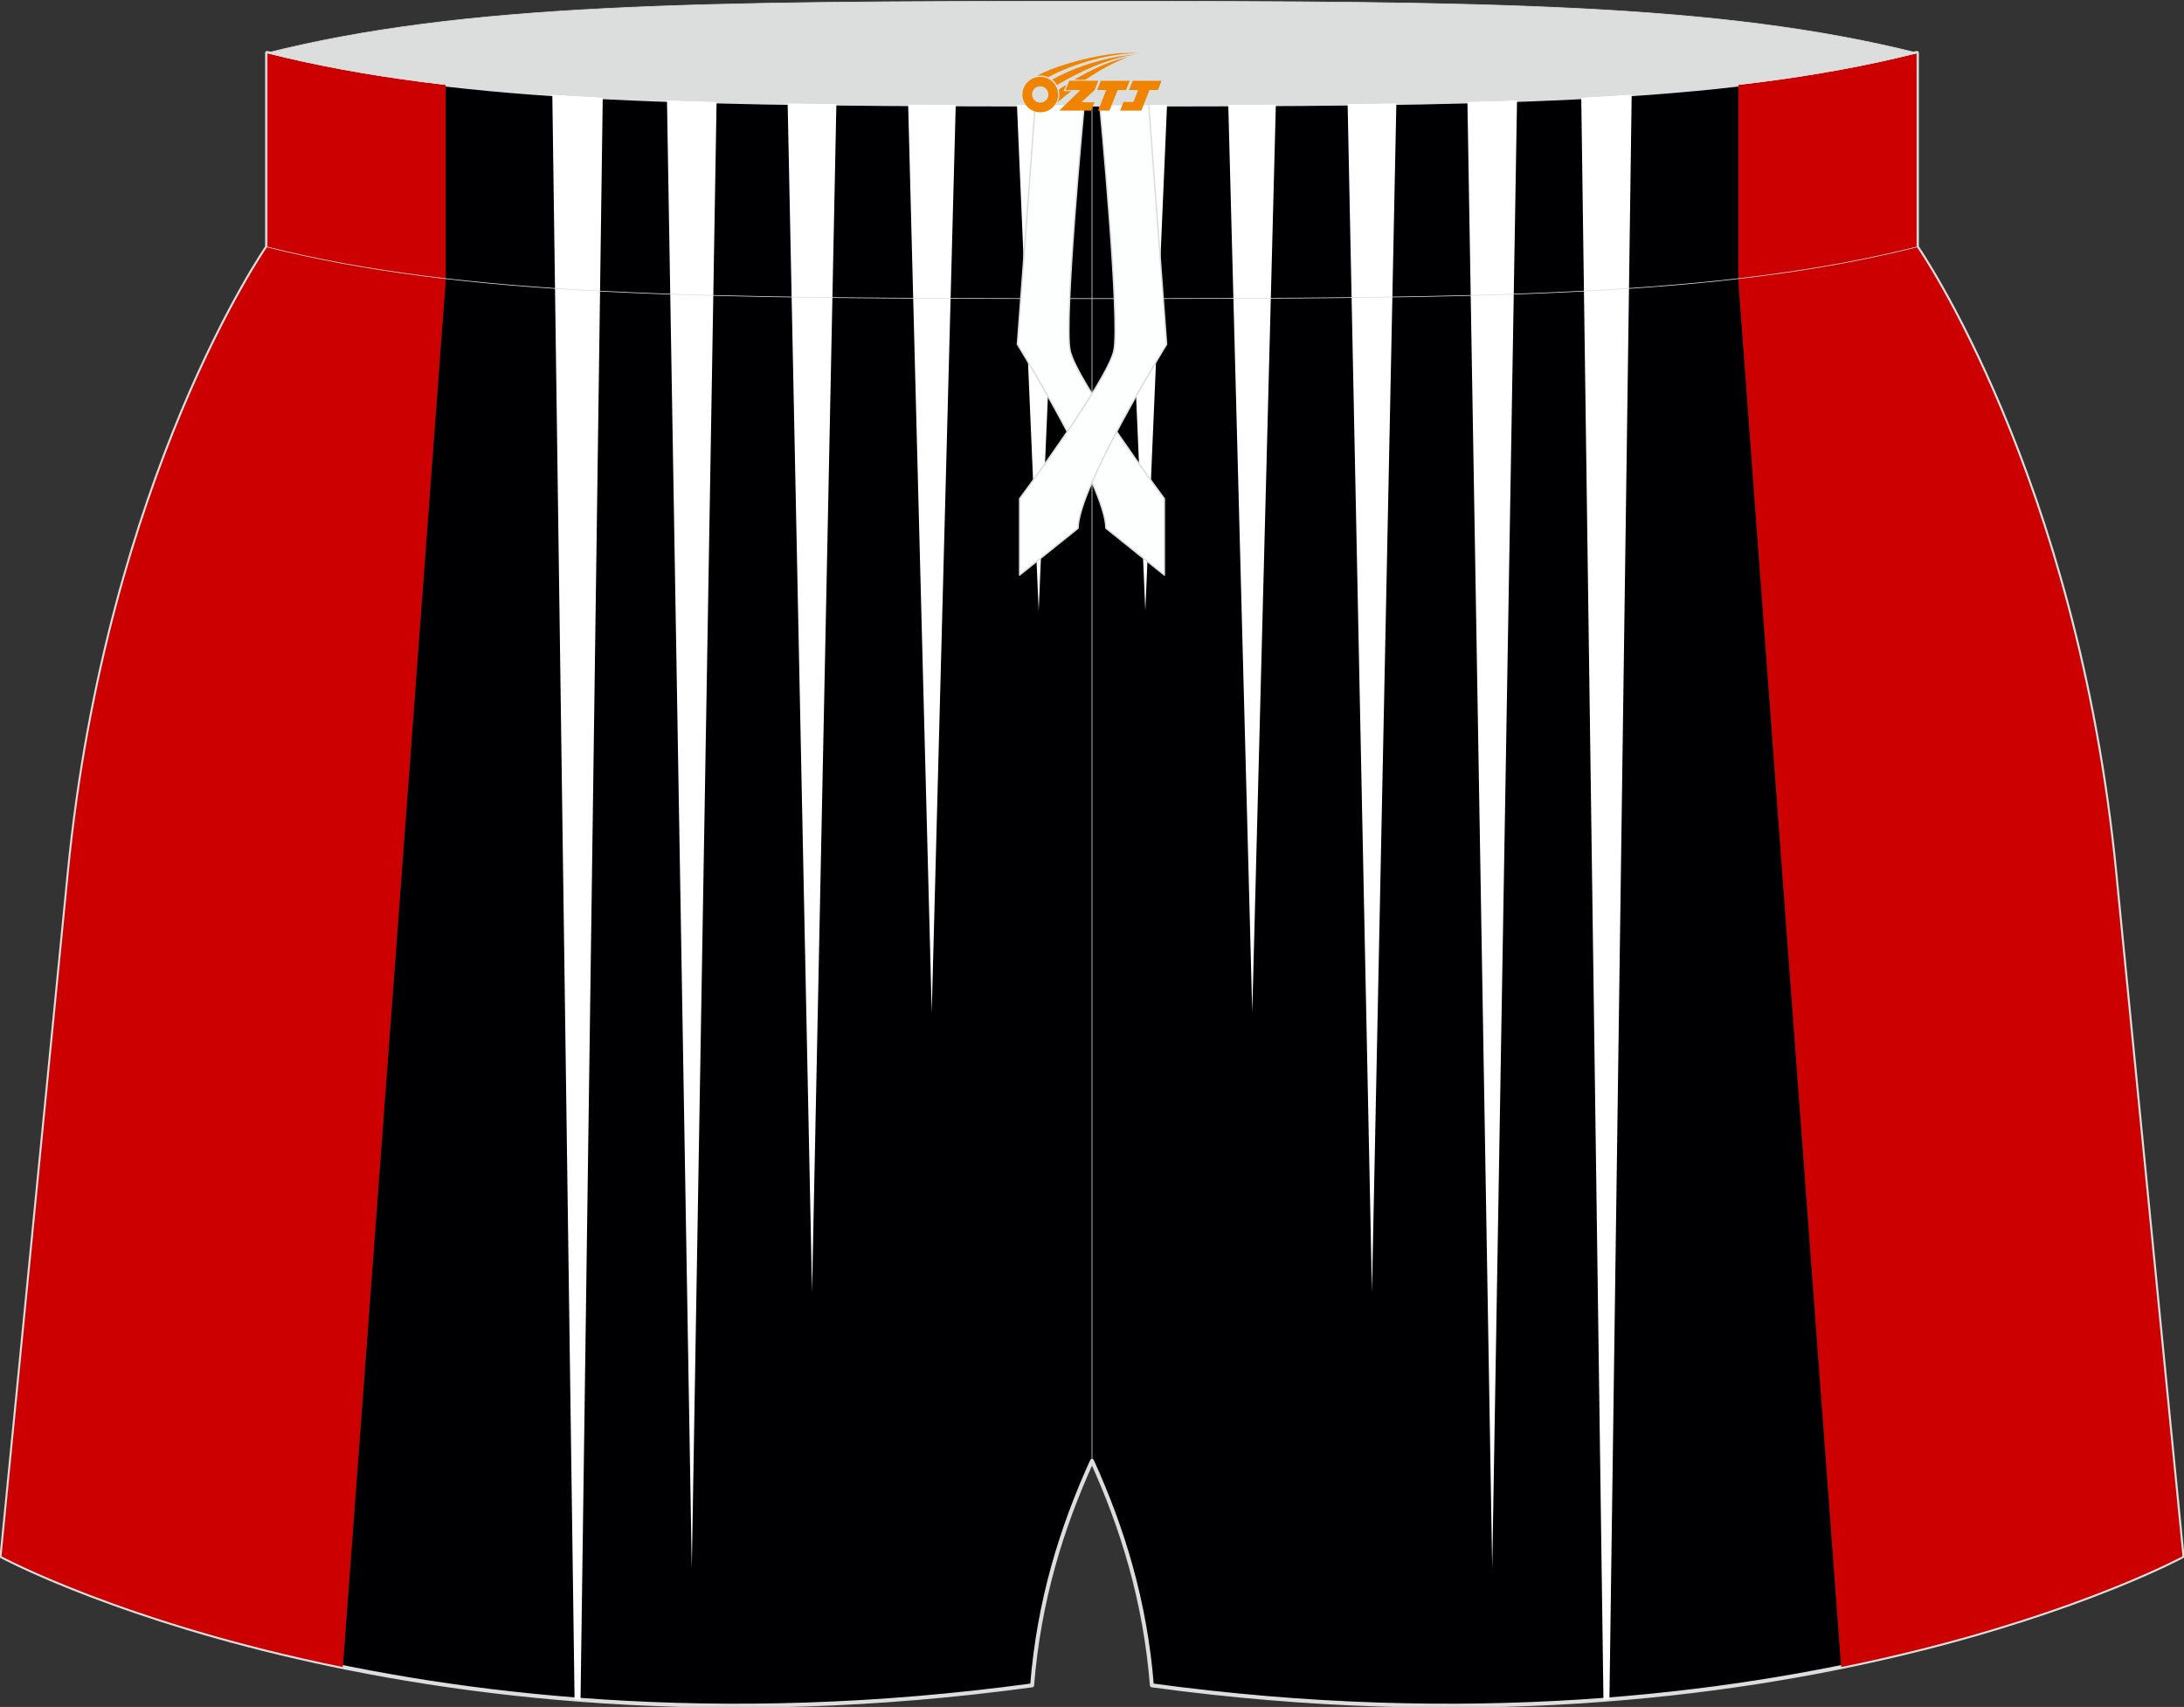<?xml version="1.0" encoding="utf-8"?>
<!-- Generator: Adobe Illustrator 22.0.0, SVG Export Plug-In . SVG Version: 6.00 Build 0)  -->
<svg xmlns="http://www.w3.org/2000/svg" xmlns:xlink="http://www.w3.org/1999/xlink" version="1.1" id="图层_1" x="0px" y="0px" width="376.8px" height="294.5px" viewBox="0 0 376.8 294.5" enable-background="new 0 0 376.8 294.5" xml:space="preserve">
<rect x="0" y="0" width="376.8" height="294.5" fill="#333333" stroke="none"/>
<g>
	<path fill-rule="evenodd" clip-rule="evenodd" fill="#000002" d="M317.66,287.61L299.91,48.35V14.59   c-28.07,3.25-62.46,3.44-111.51,3.44c-49.05,0-83.44-0.19-111.51-3.44v33.76L59.14,287.61c30.04,6.1,70.51,9.75,118.93,3.16   c1.17-14.58,5.07-27.16,10.33-38.73c5.26,11.57,9.16,24.14,10.33,38.73C247.15,297.36,287.62,293.71,317.66,287.61z"/>
	
		<path fill-rule="evenodd" clip-rule="evenodd" fill="none" stroke="#DCDDDD" stroke-width="0.681" stroke-linecap="round" stroke-linejoin="round" stroke-miterlimit="22.926" d="   M198.73,290.77c-1.17-14.58-5.07-27.16-10.33-38.73c-5.26,11.57-9.16,24.14-10.33,38.73C69,305.62,0.26,268.51,0.26,268.51   L11.88,150.4C18.59,82.12,46.08,42.61,46.08,42.61V9.13c34.02,8.54,73.9,8.91,142.32,8.91s108.29-0.37,142.32-8.91v33.48   c0,0,27.49,39.51,34.21,107.78l11.62,118.11C376.54,268.51,307.8,305.62,198.73,290.77z"/>
	
		<line fill-rule="evenodd" clip-rule="evenodd" fill="none" stroke="#DCDDDD" stroke-width="0.118" stroke-linecap="round" stroke-linejoin="round" stroke-miterlimit="22.926" x1="188.4" y1="252.05" x2="188.4" y2="18.04"/>
	<g>
		<path fill-rule="evenodd" clip-rule="evenodd" fill="#FFFFFF" d="M257.45,270.63L253.17,17.5c2.92-0.08,5.77-0.16,8.56-0.26    L257.45,270.63z"/>
		<path fill-rule="evenodd" clip-rule="evenodd" fill="#FFFFFF" d="M236.7,222.92l-4.2-205.05c2.86-0.03,5.66-0.07,8.41-0.11    L236.7,222.92z"/>
		<path fill-rule="evenodd" clip-rule="evenodd" fill="#FFFFFF" d="M216.05,174.66l-4.14-156.66c2.79-0.01,5.52-0.02,8.21-0.04    L216.05,174.66z"/>
		<polygon fill-rule="evenodd" clip-rule="evenodd" fill="#FFFFFF" points="197.6,105.38 201.35,18.03 193.84,18.04   "/>
		<path fill-rule="evenodd" clip-rule="evenodd" fill="#FFFFFF" d="M276.64,293.27l-3.83-276.5c2.97-0.15,5.87-0.32,8.7-0.52    l-3.84,276.94L276.64,293.27z"/>
		<g>
			<path fill-rule="evenodd" clip-rule="evenodd" fill="#CC0000" d="M317.66,287.61L299.91,48.35V14.59     c11.08-1.28,21.18-3.05,30.8-5.46v33.48c0,0,27.49,39.51,34.21,107.78l11.62,118.11C376.54,268.51,355.28,279.98,317.66,287.61     L317.66,287.61z M327.54,8.36c1.06,0.25,2.12,0.51,3.18,0.77C329.66,8.86,328.6,8.61,327.54,8.36z"/>
		</g>
	</g>
	<g>
		<path fill-rule="evenodd" clip-rule="evenodd" fill="#FFFFFF" d="M119.35,270.63l4.28-253.13c-2.92-0.08-5.77-0.16-8.56-0.26    L119.35,270.63z"/>
		<path fill-rule="evenodd" clip-rule="evenodd" fill="#FFFFFF" d="M140.1,222.92l4.2-205.05c-2.86-0.03-5.66-0.07-8.41-0.11    L140.1,222.92z"/>
		<path fill-rule="evenodd" clip-rule="evenodd" fill="#FFFFFF" d="M160.75,174.66l4.14-156.66c-2.79-0.01-5.52-0.02-8.21-0.04    L160.75,174.66z"/>
		<polygon fill-rule="evenodd" clip-rule="evenodd" fill="#FFFFFF" points="179.2,105.38 175.45,18.03 182.96,18.04   "/>
		<path fill-rule="evenodd" clip-rule="evenodd" fill="#FFFFFF" d="M100.16,293.27l3.83-276.5c-2.97-0.15-5.87-0.32-8.7-0.52    l3.84,276.94L100.16,293.27z"/>
		<g>
			<path fill-rule="evenodd" clip-rule="evenodd" fill="#CC0000" d="M59.14,287.61L76.89,48.35V14.59     c-11.08-1.28-21.18-3.05-30.8-5.46v33.48c0,0-27.49,39.51-34.21,107.78L0.26,268.51C0.26,268.51,21.52,279.98,59.14,287.61     L59.14,287.61z M69.47,4.62c-0.57,0.08-1.14,0.16-1.7,0.25C68.33,4.78,68.89,4.7,69.47,4.62L69.47,4.62z M55.73,6.96     c-1,0.2-2,0.41-2.99,0.62C53.73,7.36,54.73,7.16,55.73,6.96L55.73,6.96z M52.38,7.66c-0.48,0.11-0.97,0.21-1.45,0.32L52.38,7.66     L52.38,7.66z M50.89,7.99c-0.53,0.12-1.06,0.24-1.59,0.37L50.89,7.99L50.89,7.99z M49.26,8.36c-1.07,0.25-2.12,0.51-3.18,0.77     C47.14,8.87,48.2,8.61,49.26,8.36z"/>
		</g>
	</g>
	
		<path fill-rule="evenodd" clip-rule="evenodd" fill="#DCDDDD" stroke="#DCDDDD" stroke-width="0.118" stroke-linecap="round" stroke-linejoin="round" stroke-miterlimit="22.926" d="   M46.08,9.13c34.02-8.54,73.9-8.91,142.32-8.91s108.29,0.37,142.32,8.91c-34.02,8.54-73.9,8.91-142.32,8.91S80.11,17.67,46.08,9.13z   "/>
	
		<path fill-rule="evenodd" clip-rule="evenodd" fill="none" stroke="#DCDDDD" stroke-width="0.118" stroke-linecap="round" stroke-linejoin="round" stroke-miterlimit="22.926" d="   M330.72,9.13v33.48c-34.02,8.54-73.9,8.91-142.32,8.91S80.11,51.15,46.08,42.61V9.13c34.02,8.54,73.9,8.91,142.32,8.91   S296.69,17.67,330.72,9.13z"/>
	<g>
		
			<path fill-rule="evenodd" clip-rule="evenodd" fill="#FDFFFF" stroke="#DCDDDD" stroke-width="0.251" stroke-linecap="round" stroke-linejoin="round" stroke-miterlimit="22.926" d="    M187.06,18.04h-8.45l-3.08,41.36c0,0,15.27,24.75,15.27,31.73l10.08,8.08V86.04c0,0-15.16-20.36-16.26-25.55    C183.52,55.35,187,18.64,187.06,18.04z"/>
		
			<path fill-rule="evenodd" clip-rule="evenodd" fill="#FDFFFF" stroke="#DCDDDD" stroke-width="0.251" stroke-linecap="round" stroke-linejoin="round" stroke-miterlimit="22.926" d="    M189.74,18.04h8.45l3.08,41.36c0,0-15.27,24.75-15.27,31.73l-10.08,8.08V86.04c0,0,15.16-20.36,16.26-25.55    C193.28,55.35,189.8,18.64,189.74,18.04z"/>
	</g>
	
</g>
<g id="图层_x0020_1">
	<path fill="#F08300" d="M176.58,17.34c0.416,1.136,1.472,1.984,2.752,2.032c0.144,0,0.304,0,0.448-0.016h0.016   c0.016,0,0.064,0,0.128-0.016c0.032,0,0.048-0.016,0.08-0.016c0.064-0.016,0.144-0.032,0.224-0.048c0.016,0,0.016,0,0.032,0   c0.192-0.048,0.4-0.112,0.576-0.208c0.192-0.096,0.4-0.224,0.608-0.384c0.672-0.56,1.104-1.408,1.104-2.352   c0-0.224-0.032-0.448-0.08-0.672l0,0C182.42,15.46,182.37,15.29,182.29,15.11C181.82,14.02,180.74,13.26,179.47,13.26C177.78,13.26,176.4,14.63,176.4,16.33C176.4,16.68,176.46,17.02,176.58,17.34L176.58,17.34L176.58,17.34z M180.88,16.36L180.88,16.36C180.85,17.14,180.19,17.74,179.41,17.7C178.62,17.67,178.03,17.02,178.06,16.23c0.032-0.784,0.688-1.376,1.472-1.344   C180.3,14.92,180.91,15.59,180.88,16.36L180.88,16.36z"/>
	<polygon fill="#F08300" points="194.91,13.94 ,194.27,15.53 ,192.83,15.53 ,191.41,19.08 ,189.46,19.08 ,190.86,15.53 ,189.28,15.53    ,189.92,13.94"/>
	<path fill="#F08300" d="M196.88,9.21c-1.008-0.096-3.024-0.144-5.056,0.112c-2.416,0.304-5.152,0.912-7.616,1.664   C182.16,11.59,180.29,12.31,178.94,13.08C179.14,13.05,179.33,13.03,179.52,13.03c0.48,0,0.944,0.112,1.36,0.288   C184.98,11,192.18,8.95,196.88,9.21L196.88,9.21L196.88,9.21z"/>
	<path fill="#F08300" d="M182.35,14.68c4-2.368,8.88-4.672,13.488-5.248c-4.608,0.288-10.224,2-14.288,4.304   C181.87,13.99,182.14,14.31,182.35,14.68C182.35,14.68,182.35,14.68,182.35,14.68z"/>
	<polygon fill="#F08300" points="200.4,13.94 ,199.78,15.53 ,198.32,15.53 ,196.91,19.08 ,196.45,19.08 ,194.94,19.08 ,193.25,19.08    ,193.84,17.58 ,195.55,17.58 ,196.37,15.53 ,194.78,15.53 ,195.42,13.94"/>
	<polygon fill="#F08300" points="189.49,13.94 ,188.85,15.53 ,186.56,17.64 ,188.82,17.64 ,188.24,19.08 ,182.75,19.08 ,186.42,15.53    ,183.84,15.53 ,184.48,13.94"/>
	<path fill="#F08300" d="M194.77,9.8c-3.376,0.752-6.464,2.192-9.424,3.952h1.888C189.66,12.18,192,10.75,194.77,9.8z    M183.97,14.62C183.34,15,183.28,15.05,182.67,15.46c0.064,0.256,0.112,0.544,0.112,0.816c0,0.496-0.112,0.976-0.32,1.392   c0.176-0.16,0.32-0.304,0.432-0.4c0.272-0.24,0.768-0.64,1.6-1.296l0.32-0.256H183.49l0,0L183.97,14.62L183.97,14.62L183.97,14.62z"/>
</g>
</svg>